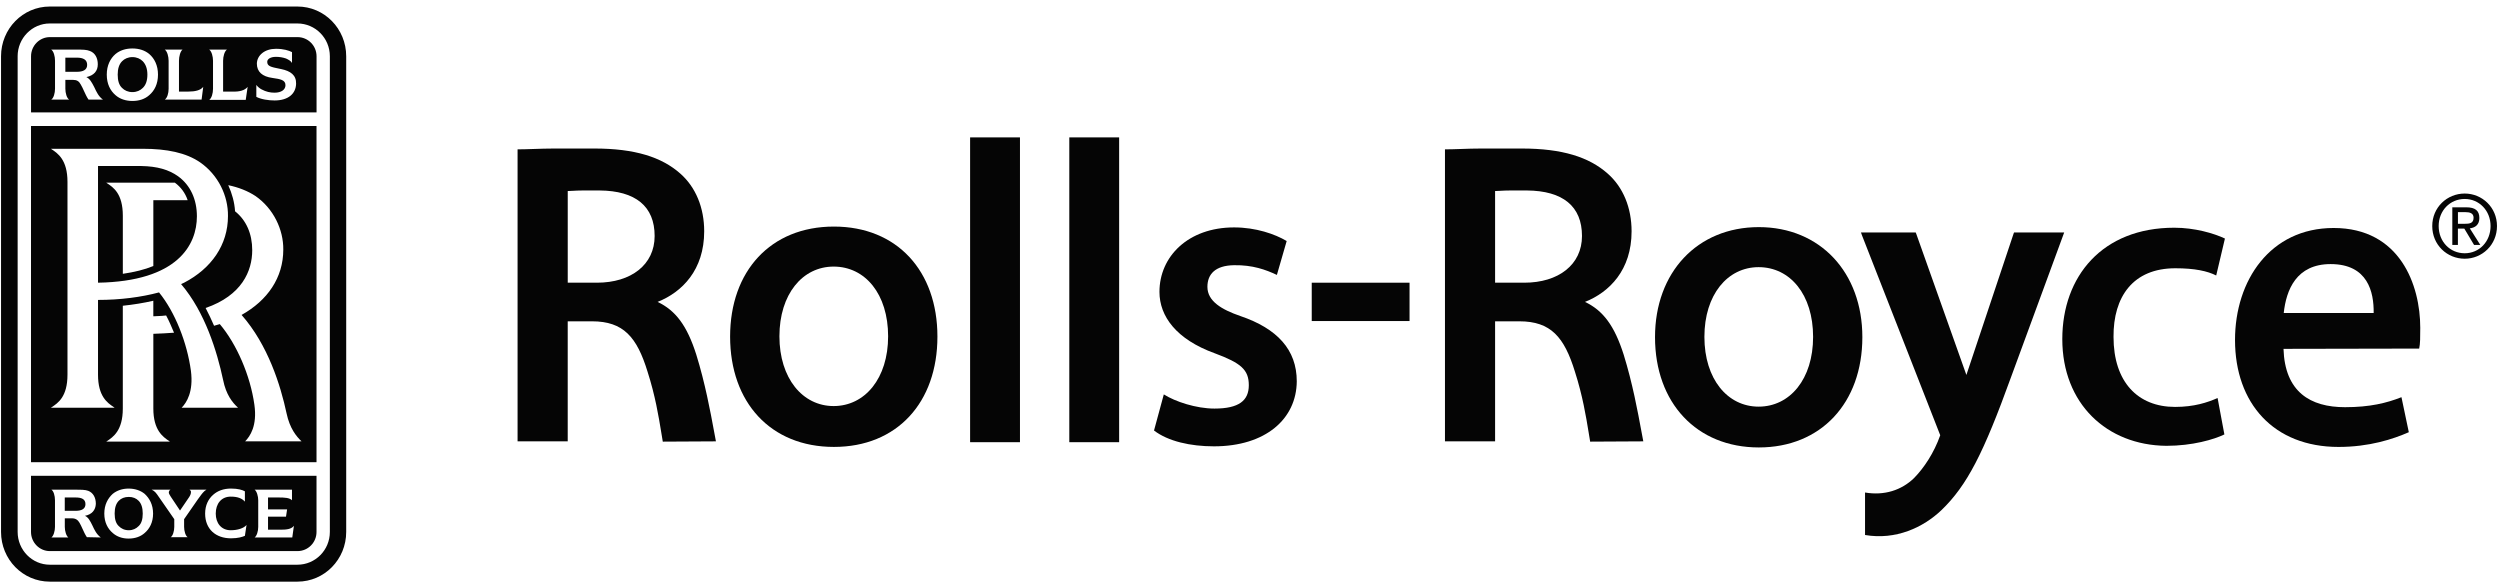 <svg width="137" height="32" viewBox="0 0 137 32" fill="none" xmlns="http://www.w3.org/2000/svg">
<path d="M53.297 24.232H55.894V7.529H53.162V24.232H53.297Z" fill="#050505"/>
<path d="M58.732 24.232H61.329V7.529H58.598V24.232H58.732Z" fill="#050505"/>
<path d="M102.204 29.318C103.891 29.607 105.399 28.906 106.399 27.948C107.802 26.593 108.698 24.828 110.192 20.701L113.057 12.905L113.118 12.738H110.37L110.341 12.814L107.758 20.548L105.011 12.814L104.98 12.738H101.98L102.04 12.905L106.325 23.852C105.981 24.828 105.429 25.648 104.891 26.197C104.204 26.867 103.249 27.171 102.204 26.989V29.318" fill="#050505"/>
<path fill-rule="evenodd" clip-rule="evenodd" d="M90.695 18.476C90.695 14.928 93.01 12.446 96.384 12.446C99.743 12.446 102.057 14.928 102.057 18.476C102.057 22.084 99.787 24.52 96.384 24.52C92.981 24.52 90.695 22.084 90.695 18.476ZM93.401 18.461C93.401 20.775 94.67 22.284 96.372 22.284C98.089 22.284 99.358 20.775 99.358 18.461C99.358 16.147 98.103 14.64 96.372 14.64C94.67 14.64 93.401 16.147 93.401 18.461Z" fill="#050505"/>
<path fill-rule="evenodd" clip-rule="evenodd" d="M40.01 18.446C40.01 14.853 42.233 12.416 45.698 12.416C49.161 12.416 51.371 14.853 51.371 18.446C51.371 22.054 49.161 24.491 45.698 24.491C42.233 24.491 40.01 22.054 40.01 18.446ZM42.712 18.431C42.712 20.73 43.981 22.252 45.683 22.252C47.4 22.252 48.669 20.73 48.669 18.431C48.669 16.116 47.415 14.609 45.683 14.609C43.981 14.609 42.712 16.116 42.712 18.431Z" fill="#050505"/>
<rect x="71.883" y="15.492" width="5.36" height="2.101" fill="#050505"/>
<path fill-rule="evenodd" clip-rule="evenodd" d="M39.133 23.653C38.929 22.549 38.64 20.992 38.157 19.436C37.65 17.838 37.023 17.015 36.037 16.544C37.381 16.01 38.59 14.793 38.59 12.676C38.59 11.382 38.127 10.255 37.277 9.509C36.261 8.61 34.797 8.139 32.573 8.139H30.364C29.977 8.139 29.603 8.152 29.25 8.164C28.935 8.174 28.638 8.185 28.363 8.185V24.186H31.111V17.608H32.44C34.172 17.608 34.903 18.476 35.485 20.365C35.907 21.682 36.092 22.81 36.237 23.695C36.266 23.874 36.294 24.043 36.321 24.202L39.233 24.186C39.202 24.024 39.169 23.846 39.133 23.653ZM31.949 10.438H32.858C34.829 10.454 35.875 11.306 35.874 12.934C35.874 14.502 34.591 15.492 32.709 15.492H31.112V10.469C31.192 10.469 31.283 10.463 31.389 10.457C31.539 10.448 31.721 10.438 31.949 10.438Z" fill="#050505"/>
<path fill-rule="evenodd" clip-rule="evenodd" d="M89.953 23.655C89.749 22.55 89.461 20.993 88.978 19.436C88.47 17.838 87.844 17.015 86.858 16.544C88.201 16.01 89.411 14.793 89.411 12.676C89.411 11.382 88.948 10.255 88.097 9.509C87.081 8.61 85.618 8.139 83.394 8.139H81.184C80.797 8.139 80.423 8.151 80.071 8.164C79.756 8.174 79.458 8.185 79.184 8.185V24.186H81.931V17.608H83.26C84.991 17.608 85.722 18.476 86.305 20.365C86.728 21.684 86.913 22.814 87.058 23.7C87.087 23.877 87.114 24.044 87.141 24.202L90.053 24.186C90.022 24.024 89.989 23.846 89.953 23.655ZM82.766 10.438H83.677C85.648 10.454 86.693 11.306 86.693 12.934C86.693 14.502 85.409 15.492 83.529 15.492H81.931V10.469C82.011 10.469 82.102 10.463 82.208 10.457C82.358 10.448 82.539 10.438 82.766 10.438Z" fill="#050505"/>
<path d="M63.777 21.613C64.403 22.01 65.553 22.39 66.554 22.39C67.898 22.39 68.435 21.948 68.435 21.11C68.435 20.258 68.002 19.893 66.569 19.36C64.463 18.598 63.538 17.334 63.538 15.994C63.538 14.062 65.106 12.462 67.629 12.462C68.823 12.462 69.868 12.827 70.51 13.208L69.973 15.066C69.361 14.777 68.645 14.517 67.629 14.533C66.584 14.548 66.166 15.035 66.166 15.72C66.166 16.512 66.958 16.969 67.973 17.319C69.988 18.004 71.063 19.161 71.063 20.897C71.049 22.952 69.361 24.459 66.524 24.459C65.241 24.459 64.016 24.186 63.24 23.592L63.777 21.613Z" fill="#050505"/>
<path d="M121.896 23.807C121.329 24.082 120.15 24.431 118.716 24.431C115.447 24.4 113.014 22.117 113.014 18.583C113.014 15.143 115.207 12.479 119.15 12.479C120.269 12.479 121.314 12.783 121.926 13.072L121.448 15.097C120.971 14.854 120.269 14.701 119.209 14.701C116.895 14.701 115.805 16.255 115.821 18.462C115.821 20.929 117.149 22.299 119.194 22.299C120.24 22.299 120.971 22.055 121.524 21.812L121.896 23.807Z" fill="#050505"/>
<path fill-rule="evenodd" clip-rule="evenodd" d="M128.509 22.314C126.599 22.314 125.21 21.475 125.136 19.117L132.571 19.102C132.63 18.843 132.63 18.462 132.63 17.959C132.63 15.63 131.527 12.494 127.883 12.494C124.404 12.494 122.479 15.371 122.479 18.63C122.479 22.101 124.599 24.492 128.152 24.492C129.839 24.492 131.138 24.065 132.003 23.685L131.6 21.766C130.794 22.085 129.868 22.314 128.509 22.314ZM127.718 14.472C129.762 14.472 130.092 16.01 130.077 17.152H125.149C125.285 15.888 125.837 14.472 127.718 14.472Z" fill="#050505"/>
<path fill-rule="evenodd" clip-rule="evenodd" d="M1.701 3.085V6.16H17.347V3.085C17.347 2.506 16.885 2.034 16.303 2.034H2.732C2.165 2.034 1.701 2.506 1.701 3.085ZM14.33 4.896C14.241 4.851 14.106 4.744 14.047 4.653V5.307C14.3 5.444 14.718 5.505 15.046 5.505C15.792 5.505 16.211 5.14 16.226 4.592C16.241 4.12 15.927 3.892 15.404 3.784L15.309 3.765C14.853 3.673 14.644 3.631 14.644 3.388C14.644 3.237 14.822 3.115 15.122 3.115C15.316 3.115 15.495 3.145 15.674 3.206C15.809 3.267 15.943 3.343 16.002 3.45V2.856C15.823 2.765 15.539 2.674 15.122 2.674C14.509 2.674 14.091 3.023 14.076 3.481C14.076 3.937 14.375 4.196 14.928 4.271C15.36 4.333 15.644 4.379 15.644 4.668C15.644 4.912 15.42 5.079 15.046 5.079C14.808 5.079 14.584 5.033 14.33 4.896ZM4.733 4.225C4.926 4.317 5.03 4.514 5.164 4.773L5.168 4.781C5.288 5.037 5.406 5.293 5.643 5.459H4.851C4.752 5.315 4.676 5.147 4.602 4.985C4.543 4.855 4.486 4.729 4.419 4.621C4.329 4.453 4.211 4.377 4.001 4.377H3.582V4.864C3.582 5.093 3.658 5.383 3.792 5.459H2.806C2.941 5.383 3.015 5.093 3.015 4.864V3.327C3.015 3.083 2.941 2.809 2.806 2.718H4.18C4.523 2.718 4.747 2.718 4.927 2.794C5.21 2.901 5.359 3.174 5.359 3.525C5.359 3.891 5.15 4.134 4.733 4.225ZM4.21 3.935C4.552 3.935 4.776 3.829 4.776 3.555C4.776 3.265 4.552 3.159 4.21 3.159H3.581V3.935H4.21ZM7.255 5.533C7.629 5.533 7.942 5.426 8.18 5.214C8.464 4.97 8.658 4.605 8.658 4.088C8.658 3.585 8.464 3.204 8.18 2.961C7.942 2.763 7.629 2.656 7.255 2.656C6.882 2.656 6.568 2.763 6.329 2.961C6.046 3.204 5.851 3.585 5.851 4.088C5.851 4.605 6.046 4.97 6.329 5.214C6.568 5.426 6.896 5.533 7.255 5.533ZM6.689 4.819C6.524 4.666 6.45 4.423 6.45 4.089C6.45 3.769 6.524 3.525 6.689 3.357C6.823 3.22 7.017 3.129 7.256 3.129C7.495 3.129 7.689 3.22 7.824 3.357C7.987 3.525 8.077 3.769 8.077 4.089C8.077 4.423 7.987 4.666 7.824 4.819C7.689 4.956 7.495 5.047 7.256 5.047C7.017 5.047 6.823 4.956 6.689 4.819ZM11.137 4.759C10.987 4.956 10.674 5.018 10.33 5.018H9.808V3.328C9.808 3.1 9.882 2.81 10.002 2.719H9.031C9.165 2.81 9.24 3.099 9.24 3.328V4.865C9.24 5.109 9.165 5.368 9.031 5.459H11.047L11.137 4.759ZM12.764 5.018C13.107 5.033 13.42 4.956 13.571 4.759L13.466 5.474H11.465C11.599 5.383 11.673 5.109 11.673 4.865V3.328C11.673 3.099 11.599 2.81 11.465 2.719H12.435C12.301 2.81 12.226 3.1 12.226 3.328V5.018H12.764Z" fill="#050505"/>
<path fill-rule="evenodd" clip-rule="evenodd" d="M1.699 6.904H17.345V25.328H1.699V6.904ZM8.403 22.389V18.293C8.791 18.278 9.163 18.262 9.537 18.232C9.403 17.913 9.268 17.593 9.104 17.288C8.95 17.309 8.791 17.315 8.63 17.322C8.554 17.325 8.478 17.329 8.402 17.333V16.481C7.879 16.602 7.312 16.694 6.73 16.755V22.389C6.73 23.6 6.196 23.952 5.851 24.18L5.819 24.201H9.313L9.263 24.166C8.929 23.938 8.403 23.576 8.403 22.389ZM15.703 22.648C15.881 23.486 16.24 23.911 16.524 24.186H13.433C13.702 23.912 14.105 23.333 13.94 22.176C13.717 20.578 12.97 18.857 12.045 17.761C11.966 17.783 11.886 17.806 11.807 17.83L11.731 17.852C11.596 17.532 11.433 17.197 11.268 16.878C13.254 16.192 13.822 14.853 13.822 13.71C13.822 12.812 13.494 12.066 12.881 11.579C12.851 11.092 12.717 10.605 12.508 10.147C13.09 10.27 13.583 10.469 14 10.742C14.986 11.426 15.538 12.584 15.524 13.681C15.524 15.218 14.658 16.466 13.239 17.258C14.687 18.903 15.373 21.11 15.703 22.648ZM12.223 20.805C12.388 21.643 12.746 22.069 13.044 22.343H9.954C10.223 22.069 10.611 21.474 10.462 20.318C10.253 18.781 9.596 17.105 8.715 16.024C7.745 16.283 6.595 16.436 5.371 16.436V20.532C5.371 21.724 5.888 22.076 6.223 22.303L6.251 22.323L6.281 22.343H2.788L2.831 22.315C3.177 22.087 3.698 21.744 3.698 20.532V9.965C3.698 8.756 3.166 8.403 2.82 8.174L2.788 8.153H7.819C9.148 8.153 10.193 8.367 10.969 8.899C11.955 9.585 12.507 10.726 12.493 11.838C12.493 13.421 11.582 14.716 10.089 15.492C10.059 15.507 10.032 15.519 10.006 15.53C9.98 15.542 9.954 15.553 9.924 15.569C11.238 17.105 11.894 19.267 12.223 20.805ZM5.371 9.098V15.492C9.73 15.417 10.79 13.421 10.79 11.854C10.79 10.924 10.431 10.147 9.761 9.661C9.252 9.296 8.611 9.113 7.745 9.098H5.371ZM8.403 10.97V14.578C7.926 14.776 7.358 14.913 6.731 15.005V11.822C6.731 10.609 6.208 10.265 5.862 10.038C5.848 10.028 5.834 10.019 5.82 10.01H9.583C9.911 10.254 10.15 10.573 10.284 10.97H8.403Z" fill="#050505"/>
<path fill-rule="evenodd" clip-rule="evenodd" d="M16.3 0.358C17.778 0.358 18.972 1.576 18.972 3.084V29.15C18.972 30.657 17.778 31.874 16.3 31.874H2.729C1.251 31.874 0.057 30.657 0.057 29.15V3.084C0.057 1.577 1.251 0.358 2.729 0.358H16.3ZM2.728 1.286C1.758 1.286 0.966 2.094 0.966 3.084H0.967V29.149C0.967 30.14 1.758 30.946 2.729 30.946H16.299C17.285 30.946 18.076 30.141 18.076 29.149V3.084C18.076 2.094 17.285 1.286 16.299 1.286H2.728Z" fill="#050505"/>
<path fill-rule="evenodd" clip-rule="evenodd" d="M1.699 29.149V26.073H17.345V29.149C17.345 29.728 16.883 30.2 16.301 30.2H2.73C2.163 30.2 1.699 29.728 1.699 29.149ZM12.644 29.057C12.122 29.057 11.823 28.662 11.823 28.144C11.823 27.611 12.122 27.215 12.644 27.215C13.018 27.215 13.256 27.306 13.42 27.489V26.925C13.286 26.849 13.047 26.773 12.659 26.773C12.255 26.773 11.927 26.896 11.688 27.108C11.42 27.337 11.241 27.688 11.241 28.144C11.241 28.997 11.823 29.5 12.659 29.5C13.047 29.5 13.286 29.422 13.42 29.363L13.51 28.768C13.36 28.95 13.018 29.057 12.644 29.057ZM4.655 28.267C4.834 28.343 4.939 28.541 5.058 28.785L5.064 28.797C5.182 29.049 5.287 29.274 5.521 29.453L4.76 29.437C4.666 29.299 4.592 29.136 4.521 28.978L4.521 28.978C4.467 28.859 4.414 28.744 4.356 28.645C4.267 28.494 4.148 28.404 3.938 28.404H3.551V28.875C3.551 29.088 3.626 29.363 3.744 29.453H2.819C2.939 29.363 3.013 29.089 3.013 28.875V27.414C3.013 27.17 2.939 26.912 2.819 26.835H4.118C4.446 26.835 4.67 26.835 4.834 26.897C5.103 27.002 5.252 27.261 5.252 27.612C5.237 27.946 5.043 28.191 4.655 28.267ZM4.146 27.993C4.474 27.993 4.683 27.886 4.683 27.627C4.683 27.354 4.474 27.262 4.146 27.262H3.549V27.993H4.146ZM7.045 29.514C7.403 29.514 7.702 29.408 7.926 29.209C8.193 28.982 8.389 28.632 8.389 28.145C8.389 27.657 8.193 27.307 7.926 27.062C7.702 26.88 7.403 26.774 7.045 26.774C6.701 26.774 6.403 26.881 6.179 27.062C5.91 27.307 5.716 27.657 5.716 28.145C5.716 28.632 5.91 28.982 6.179 29.209C6.403 29.408 6.7 29.514 7.045 29.514ZM6.507 28.829C6.359 28.692 6.283 28.465 6.283 28.144C6.283 27.825 6.359 27.597 6.507 27.444C6.641 27.307 6.821 27.231 7.06 27.231C7.284 27.231 7.463 27.307 7.598 27.444C7.747 27.597 7.822 27.825 7.822 28.144C7.822 28.465 7.747 28.692 7.598 28.829C7.463 28.967 7.283 29.057 7.06 29.057C6.821 29.057 6.641 28.967 6.507 28.829ZM10.387 26.835C10.447 26.881 10.477 26.925 10.462 26.988C10.462 27.049 10.431 27.14 10.372 27.231L9.865 27.977L9.357 27.216L9.355 27.213C9.296 27.122 9.238 27.032 9.252 26.957C9.267 26.912 9.283 26.866 9.342 26.835H8.312C8.485 26.909 8.573 27.038 8.699 27.224L8.715 27.246L9.55 28.45V28.875C9.55 29.089 9.476 29.364 9.357 29.438H10.283C10.163 29.364 10.089 29.089 10.089 28.875V28.45L10.85 27.353C10.877 27.319 10.907 27.277 10.939 27.233L10.939 27.233C11.045 27.085 11.175 26.905 11.312 26.835H10.387ZM14.688 29.027H15.345C15.673 29.027 15.956 29.012 16.106 28.814L16.017 29.453H13.956C14.075 29.363 14.151 29.104 14.151 28.875V27.414C14.151 27.201 14.075 26.925 13.956 26.835H16.001V27.414C15.867 27.277 15.598 27.262 15.27 27.262H14.688V27.916H15.733L15.673 28.312H14.688V29.027Z" fill="#050505"/>
<path fill-rule="evenodd" clip-rule="evenodd" d="M136.835 12.388C136.835 13.422 136.019 14.178 135.066 14.178C134.102 14.178 133.287 13.422 133.287 12.388C133.287 11.362 134.102 10.606 135.066 10.606C136.019 10.606 136.835 11.362 136.835 12.388ZM135.066 10.903C134.264 10.903 133.639 11.54 133.639 12.386C133.639 13.246 134.265 13.879 135.066 13.879C135.858 13.879 136.483 13.246 136.483 12.386C136.483 11.541 135.858 10.903 135.066 10.903ZM134.693 12.528H135.045L135.578 13.421H135.92L135.346 12.514C135.643 12.476 135.869 12.316 135.869 11.947C135.869 11.54 135.633 11.361 135.156 11.361H134.387V13.421H134.693V12.528ZM134.695 11.626V12.264H135.061C135.321 12.264 135.552 12.245 135.552 11.929C135.552 11.673 135.325 11.626 135.112 11.626H134.695Z" fill="#050505"/>
</svg>
